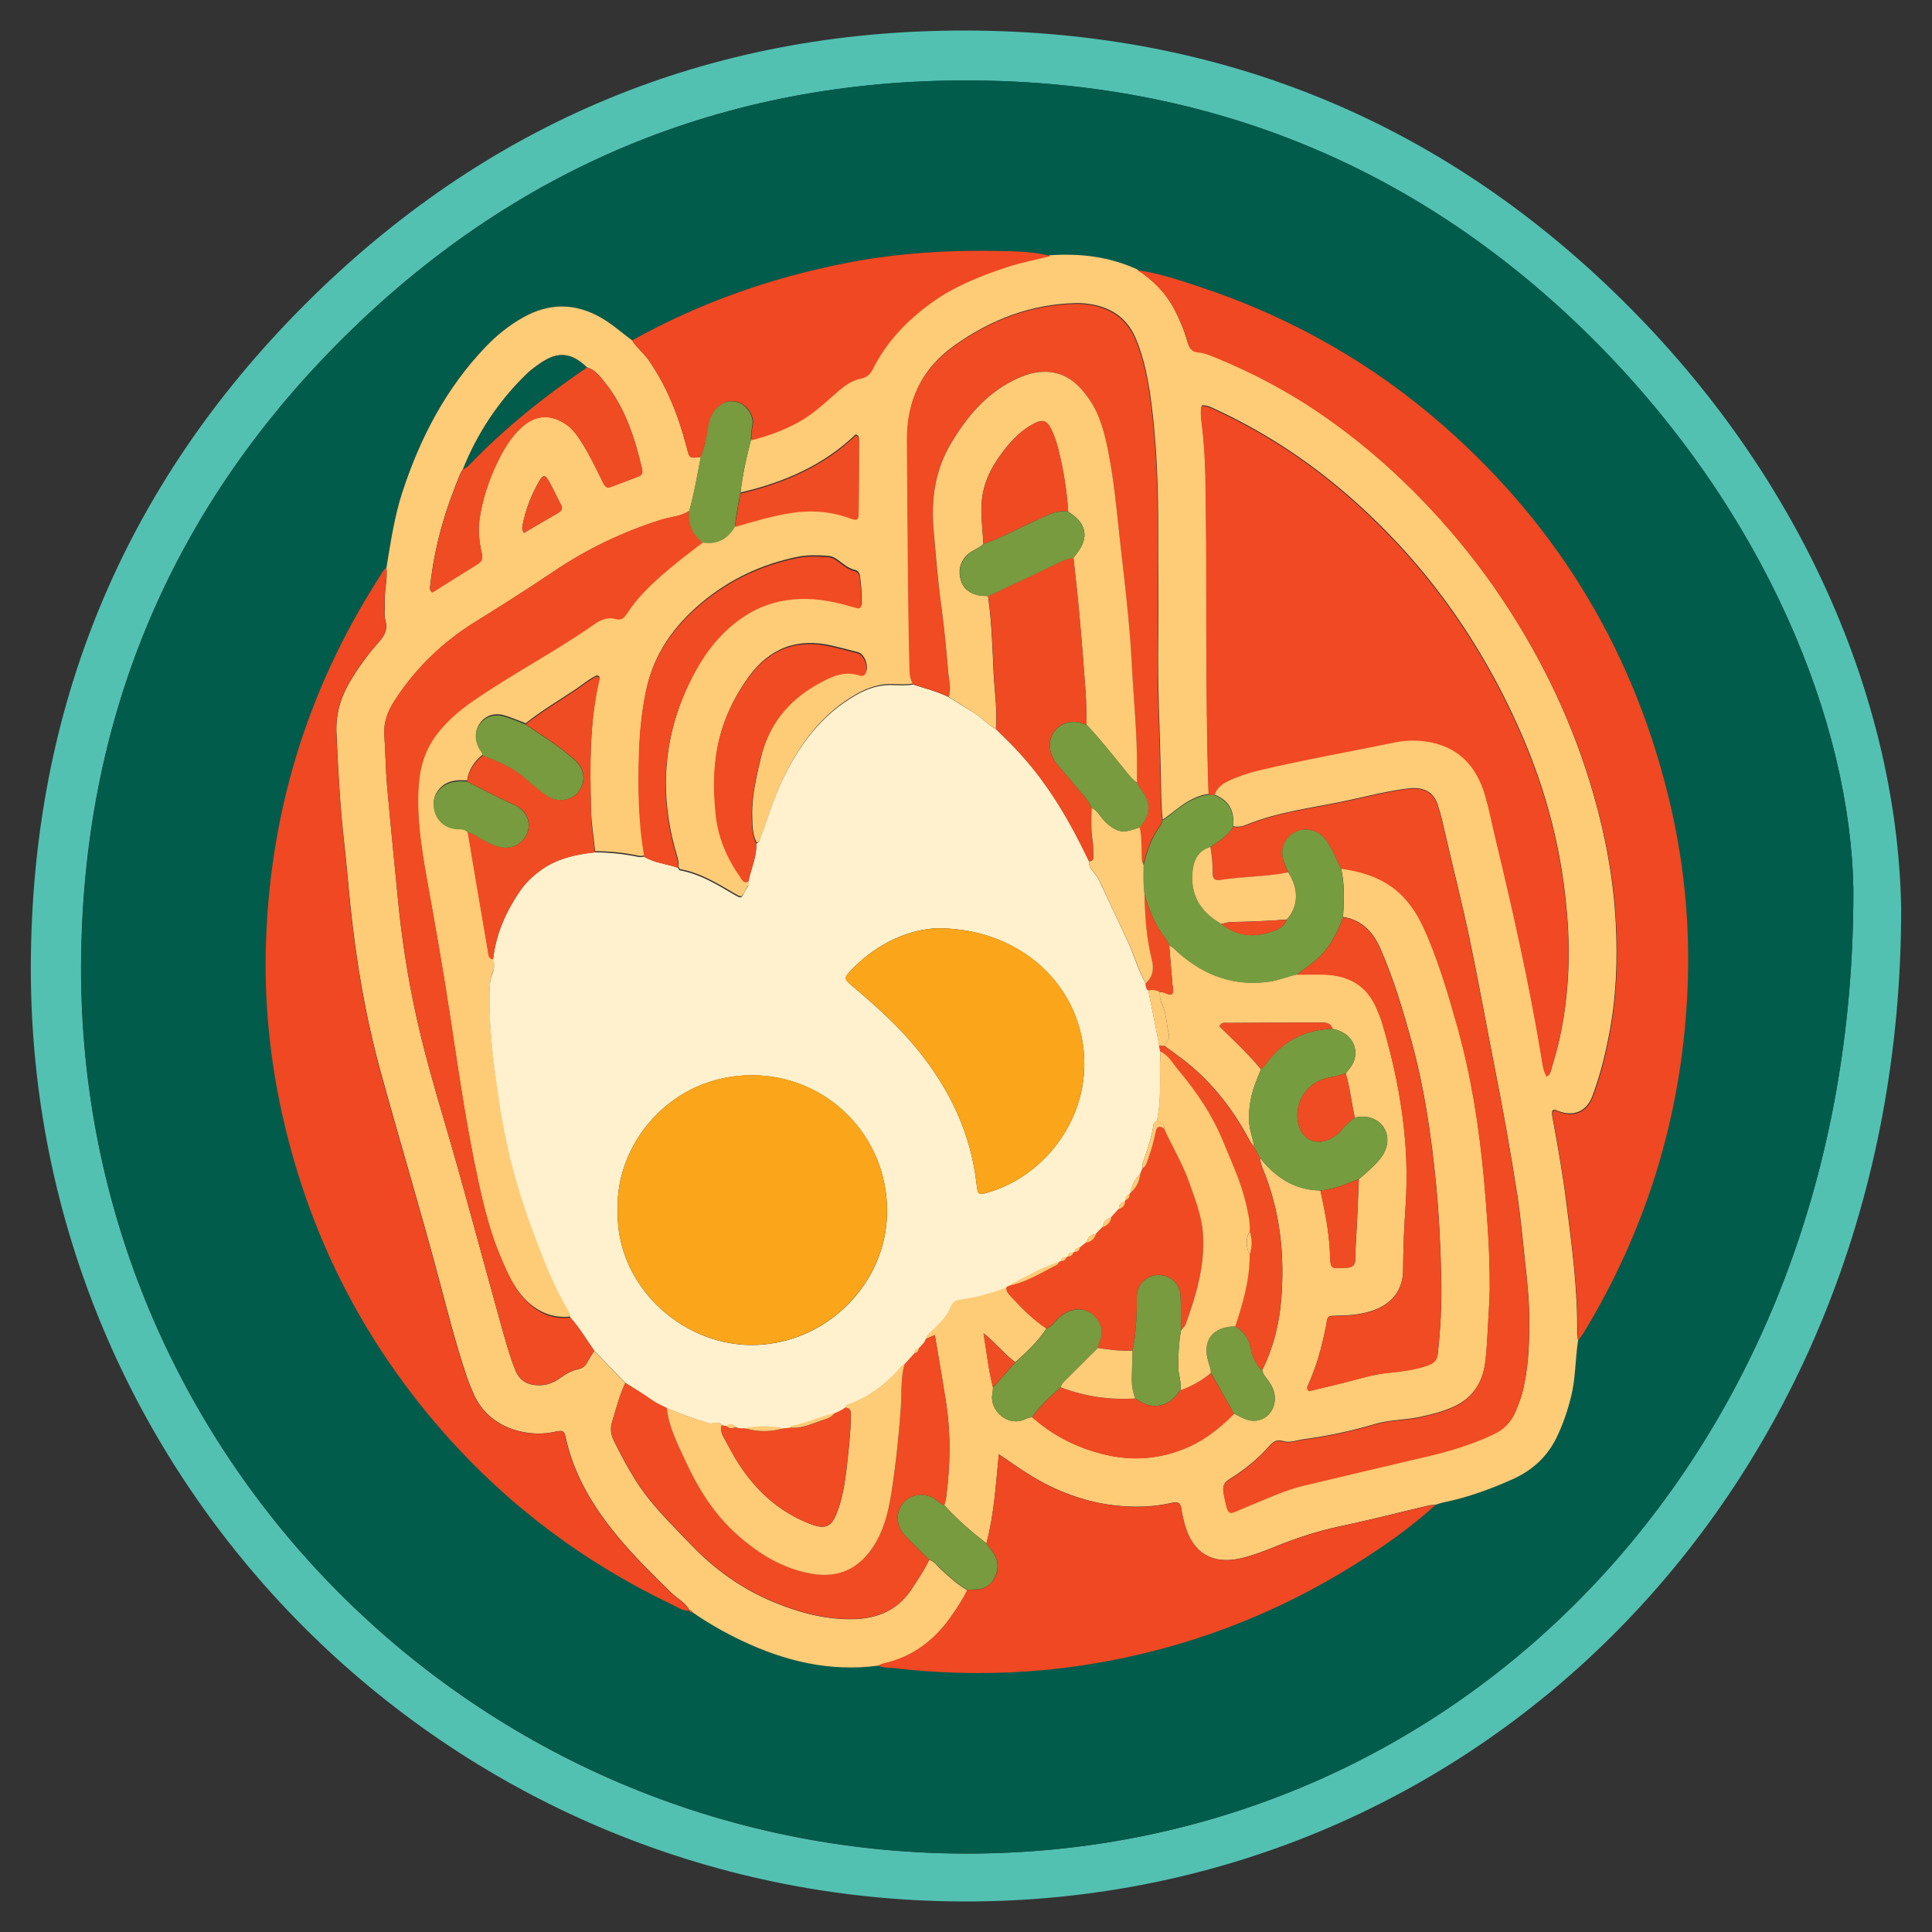<?xml version="1.0" encoding="UTF-8"?> <!-- Creator: CorelDRAW --> <svg xmlns="http://www.w3.org/2000/svg" xmlns:xlink="http://www.w3.org/1999/xlink" xmlns:xodm="http://www.corel.com/coreldraw/odm/2003" xml:space="preserve" width="510px" height="510px" style="shape-rendering:geometricPrecision; text-rendering:geometricPrecision; image-rendering:optimizeQuality; fill-rule:evenodd; clip-rule:evenodd" viewBox="0 0 510 510"><rect x="0" y="0" width="510" height="510" fill="#333333" stroke="none"/> <defs> <style type="text/css"> <![CDATA[ .fil1 {fill:#025C4C;fill-rule:nonzero} .fil0 {fill:#52C1B2;fill-rule:nonzero} .fil7 {fill:#759D3F;fill-rule:nonzero} .fil10 {fill:#779B3E;fill-rule:nonzero} .fil3 {fill:#EF4823;fill-rule:nonzero} .fil5 {fill:#F04923;fill-rule:nonzero} .fil8 {fill:#F04A23;fill-rule:nonzero} .fil6 {fill:#F04B23;fill-rule:nonzero} .fil9 {fill:#F04C23;fill-rule:nonzero} .fil11 {fill:#FAA51A;fill-rule:nonzero} .fil2 {fill:#FECB77;fill-rule:nonzero} .fil4 {fill:#FFF1CD;fill-rule:nonzero} ]]> </style> </defs> <g id="Слой_x0020_1">  <g id="_2961654841024"> <path class="fil0" d="M501.86 239.62c0.22,151.63 -110.59,262.76 -247.72,262.32 -136.34,-0.44 -246.34,-111.28 -246,-246.85 0.16,-67.97 24.31,-126.62 72.19,-174.56 47.94,-48.03 106.72,-72.62 174.72,-72.47 68.12,0.16 126.97,24.63 175.09,73.06 47.66,47.94 70.75,106.44 71.72,158.5zm-12.62 -4.9c-0.75,-43.63 -22.91,-99.28 -68.44,-144.85 -45.44,-45.47 -100.97,-68.43 -165.13,-68.62 -64.56,-0.19 -120.34,23.12 -165.94,68.81 -45.18,45.28 -68.03,100.59 -68.34,164.63 -0.62,129.4 104.31,234.53 233.75,234.62 129.78,0.07 234.53,-105.28 234.1,-254.59z"></path> <path class="fil1" d="M489.24 234.72c0.43,149.31 -104.29,254.66 -234.04,254.56 -129.43,-0.09 -234.37,-105.22 -233.75,-234.62 0.32,-64.04 23.13,-119.35 68.35,-164.63 45.59,-45.66 101.37,-69 165.94,-68.81 64.12,0.19 119.65,23.18 165.12,68.62 45.47,45.6 67.63,101.25 68.38,144.88zm-307.29 190.31c0.07,0.6 0.47,0.66 0.94,0.63 4.06,2.84 8.34,5.25 12.81,7.37 11.44,5.44 23.35,8.31 36.07,6.63 1.22,0.62 2.56,0.43 3.84,0.59 17.31,2.03 34.63,1.78 51.84,-0.97 25.44,-4.09 49.03,-13.03 70.82,-26.78 7.25,-4.56 14.25,-9.5 20.59,-15.28 0.78,-0.22 1.53,-0.5 2.31,-0.66 6.35,-1.31 12.38,-3.53 18.28,-6.19 5.07,-2.28 8.88,-5.78 11.35,-10.81 1.69,-3.47 2.9,-7.06 3.84,-10.78 1.25,-4.91 1.09,-10 1.88,-14.97 0.53,-0.72 1.12,-1.41 1.59,-2.19 16.5,-27.31 25.59,-56.93 27.22,-88.78 0.84,-16.81 -0.56,-33.5 -4.35,-49.91 -9.18,-39.78 -29.03,-73.28 -59.68,-100.28 -19.03,-16.75 -40.69,-29 -64.75,-36.97 -5.35,-1.78 -10.72,-3.53 -16.35,-4.37 -7.28,-3.34 -15,-4.25 -22.9,-3.72 -4.04,-1.06 -8.19,-1.19 -12.25,-1.31 -13.94,-0.38 -27.79,0.43 -41.54,3.12 -19.96,3.91 -38.9,10.53 -56.65,20.47 -2.85,-2.09 -5.44,-4.47 -8.57,-6.19 -6.78,-3.75 -13.46,-3.65 -20.15,0.07 -3.72,2.06 -7.03,4.71 -9.97,7.81 -10.47,10.94 -17.25,23.97 -21.94,38.22 -2.16,6.53 -3.12,13.31 -4.25,20.06 -0.78,0.56 -1.15,1.41 -1.62,2.16 -19.5,30.28 -29.5,63.47 -30.16,99.44 -0.28,15.68 1.53,31.18 5.25,46.46 7.34,30.19 21.28,56.94 41.81,80.26 16.97,19.28 37.13,34.31 60.28,45.34 1.41,0.69 2.75,1.72 4.47,1.53l-0.06 0z"></path> <path class="fil2" d="M416.58 353.81c-0.78,4.97 -0.63,10.07 -1.88,14.97 -0.93,3.72 -2.15,7.31 -3.84,10.78 -2.47,5 -6.31,8.5 -11.34,10.82 -5.88,2.65 -11.94,4.87 -18.28,6.18 -0.79,0.16 -1.57,0.44 -2.32,0.66 -0.59,0.06 -1.22,0.03 -1.78,0.19 -7.75,1.81 -15.44,3.81 -23.22,5.44 -6.03,1.28 -11.84,3.18 -17.53,5.5 -2.87,1.18 -5.81,2.28 -8.87,3 -7.32,1.68 -12.47,-1.22 -14.63,-8.44 -0.47,-1.53 -0.81,-3.13 -1.06,-4.72 -0.22,-1.47 -0.91,-1.84 -2.28,-1.53 -2.57,0.59 -5.16,0.94 -7.78,1.03 -10.6,0.34 -20.32,-2.56 -29.32,-7.97 -2.9,-1.75 -5.65,-3.75 -8.78,-5.84 -0.81,8.09 -1.25,15.94 -3.28,23.53 -3.97,-3.09 -7.75,-6.34 -11.12,-10.09 0.18,-0.79 0.43,-1.57 0.53,-2.35 1,-8.03 1.22,-16.06 0.03,-24.06 -0.91,-6.13 -2.03,-12.22 -3.06,-18.5 -0.97,0.44 -1.69,0.75 -2.41,1.06 0,-1.06 0.81,-1.59 1.44,-2.22 2,-2 4.15,-3.87 5.18,-6.62 0.47,-1.25 1.57,-1.59 2.66,-1.75 4.19,-0.56 8.19,-1.72 12.13,-3.22 -0.22,1 0.28,1.69 0.93,2.37 2.94,3.13 5.91,6.26 9.54,8.63 -2.25,3.44 -5.16,6.25 -8.25,8.91 -2.85,-2.1 -5.04,-4.97 -8.35,-7.63 0.85,5.31 1.35,9.85 2.5,14.31 -0.06,0.6 -0.06,1.22 -0.19,1.82 -0.75,4.34 4.22,8.78 8.75,6.5 0.54,-0.25 1.16,-0.35 1.72,-0.53 5.44,4.84 11.75,8.06 18.82,9.81 7.81,1.94 15.34,1.31 22.68,-2 4.6,-2.06 8.35,-5.22 11.88,-8.69 1.06,0.53 2.12,1.16 3.22,1.53 3.75,1.31 7.34,-1.28 7.5,-5.25 0.09,-1.93 -0.66,-3.5 -1.72,-4.97 -0.63,-0.87 -1.44,-1.65 -1.6,-2.81 2.91,-5.84 4.47,-12.09 5,-18.5 1,-11.97 -0.28,-23.65 -4.93,-34.84 -0.35,-0.85 -0.56,-1.72 -0.63,-2.63 4.1,5.13 9.13,8.47 15.94,8.56 1.19,5.63 2.34,11.26 2.53,17 0.09,3.63 0.22,3.69 3.88,3.41 0.18,-0.03 0.4,-0.03 0.59,-0.03 1.47,-0.03 2.19,-0.72 2.19,-2.25 0,-1.72 0.09,-3.41 0.19,-5.12 0.34,-5.32 0.53,-10.66 0.75,-16.01 0.68,-0.59 1.4,-1.12 2.06,-1.75 1.81,-1.71 3.78,-3.34 4.84,-5.71 1.35,-3.04 0.44,-6.32 -2.15,-7.97 -1.85,-1.19 -3.79,-1.19 -5.82,-0.82 -0.9,-3.87 -1.25,-7.84 -2.4,-11.65 0.5,-0.63 1.03,-1.25 1.47,-1.91 2.06,-3.06 1.09,-7.06 -2.16,-8.84 -0.88,-0.5 -1.84,-0.85 -2.84,-1 -0.54,-1.85 -2.07,-1.66 -3.44,-1.66 -8.13,0 -16.28,0.03 -24.41,0.09 -0.62,0 -1.44,-0.25 -1.93,0.91 3.68,3.63 7.59,7.22 10.93,11.31 -0.34,0.85 -0.65,1.66 -1,2.5 -1.56,3.75 -2.37,7.6 -2.09,11.69 0.15,2.22 1.06,4.25 1.31,6.44 -0.38,-0.6 -0.81,-1.16 -1.16,-1.75 -4.25,-8 -9.65,-15.1 -16.78,-20.78 -1.87,-1.5 -3.87,-2.88 -5.81,-4.32 0.47,-0.93 1.53,-1.72 1.22,-2.93 -0.66,-2.66 -0.6,-5.54 -1.81,-8.07 -0.5,-1.03 -0.6,-2.06 -0.57,-3.18 1.13,-0.13 2.04,0.93 3.19,0.59 0.63,-0.84 0.19,-1.75 0.13,-2.63 -0.28,-3.4 -0.57,-6.78 -0.85,-10.18 1,0.31 1.63,1.12 2.38,1.78 6.97,6.15 14.94,9.06 24.31,7.65 2.41,-0.37 4.63,-1.34 6.97,-1.84 2.41,0 4.84,-0.03 7.25,0 6.41,0.16 11.25,2.81 13.84,8.91 0.5,1.22 1.03,2.4 1.41,3.65 4.72,15.85 7.41,31.97 6.25,48.57 -0.41,5.62 -0.62,11.28 -0.66,16.93 -0.03,5.13 -2.84,8.75 -7.62,10.53 -2.97,1.1 -6.09,1.41 -9.22,1.47 -3.62,0.07 -2.94,-0.03 -3.56,3.07 -1.06,5.15 -2.41,10.18 -4.56,15 -0.25,0.53 -0.66,1.06 0.12,1.84 2.97,-0.72 6.09,-1.44 9.19,-2.22 4,-1 7.94,-2.28 12.09,-2.66 3.32,-0.31 6.6,-0.75 9.78,-1.81 1.5,-0.5 2.69,-1.19 2.91,-3.03 0.78,-6.62 1.06,-13.31 0.94,-19.91 -0.19,-8.34 -0.56,-16.68 -1.38,-25.03 -1.22,-12.56 -3.03,-25 -6.34,-37.18 -2.31,-8.47 -4.81,-16.88 -8.34,-24.94 -1.97,-4.47 -4.91,-7.56 -9.88,-8.38 0.34,-4.28 0.44,-8.59 -0.5,-12.84 6.78,0.91 12.91,3.12 17.47,8.59 2.5,2.97 4.16,6.44 5.62,9.97 3.13,7.56 5.41,15.41 7.63,23.25 3.69,13.25 5.78,26.75 7.03,40.44 0.34,3.72 0.6,7.44 0.88,11.16 0.43,5.93 0.65,11.87 0.62,17.81 -0.03,2.81 -0.28,5.62 -0.41,8.44 -0.15,3.31 -0.34,6.65 -0.68,9.93 -0.56,5.72 -3.1,10.16 -8.57,12.6 -2.78,1.25 -5.71,1.97 -8.65,2.62 -3.94,0.88 -8.06,0.72 -11.94,1.88 -6.19,1.84 -12.5,3.19 -18.87,4.03 -1.79,0.22 -3.6,1.06 -5.38,0.5 -1.66,-0.53 -2.63,0.09 -3.66,1.25 -3.03,3.41 -6.53,6.31 -10.43,8.69 -1.66,1 -2,2.03 -1.63,3.93 1.34,6.66 1.13,5.32 6.06,3.38 4.97,-1.97 9.78,-4.34 15,-5.59 11.07,-2.63 22.16,-5.28 33.22,-7.85 5.91,-1.37 11.66,-3.19 17.16,-5.81 2.72,-1.28 4.53,-3.31 5.66,-6.03 0.71,-1.78 1.43,-3.53 1.87,-5.41 1.34,-5.53 1.63,-11.15 1.69,-16.78 0.09,-5.75 -0.5,-11.47 -1.13,-17.18 -0.65,-6 -1.18,-12.04 -2.12,-18 -1.72,-11.04 -3.69,-22.07 -5.85,-33.01 -2.25,-11.37 -4.28,-22.75 -6.65,-34.09 -1.91,-9.06 -4.19,-18.06 -6.28,-27.09 -0.66,-2.85 -1.25,-5.72 -2.19,-8.5 -0.97,-2.85 -2.97,-4.19 -5.91,-4.28 -1.09,-0.04 -2.19,0.12 -3.31,0.28 -5.59,0.81 -11.03,2.28 -16.56,3.4 -8.19,1.63 -16.53,2.72 -24.35,5.85 -1.22,0.5 -2.5,0.87 -3.84,0.53 0.41,-4 -1.09,-6.88 -4.94,-8.34 0.66,-1.97 2.19,-3.1 3.97,-3.91 2.56,-1.19 5.25,-2.06 8,-2.72 11.78,-2.75 23.69,-4.88 35.53,-7.31 2.69,-0.56 5.41,-0.66 8.13,-0.31 8.65,1.15 13.65,6.4 15.93,14.5 1.1,3.87 1.88,7.84 2.82,11.75 4.5,18.71 8.72,37.5 11.87,56.5 0.31,1.9 0.41,3.93 1.5,5.78 1.16,-0.66 1.13,-1.78 1.41,-2.69 2.62,-8.12 3.84,-16.5 4.25,-24.97 0.34,-7.06 -0.1,-14.09 -0.94,-21.12 -1.66,-13.63 -5.22,-26.75 -10.5,-39.35 -11,-26.18 -27.09,-48.75 -48.94,-67.06 -9.97,-8.34 -20.81,-15.28 -32.59,-20.75 -1.16,-0.53 -2.31,-1.22 -3.75,-1.09 -0.47,1.65 -0.19,3.28 0.03,4.84 0.56,4.59 0.84,9.25 0.94,13.88 0.53,27.96 -0.1,55.93 0.84,83.87 -1.63,0.13 -3.09,0.72 -4.53,1.44 -2.81,1.37 -5,3.62 -7.63,5.31 -0.43,-3.72 -0.4,-7.47 -0.47,-11.19 -0.25,-12 -0.9,-24 -0.71,-36 0.15,-9.28 -0.04,-18.56 0,-27.87 0.03,-12 -0.32,-24 -1.94,-35.91 -0.75,-5.41 -1.78,-10.72 -3.88,-15.81 -2.18,-5.28 -6.06,-8.16 -11.5,-9.19 -1.37,-0.25 -2.81,-0.41 -4.22,-0.38 -12,0.22 -22.75,4.38 -32.34,11.25 -8.34,5.97 -12.44,14.13 -12.34,24.85 0.15,20.28 0.18,40.56 0.68,60.84 0.03,1.25 0.35,2.38 0.91,3.47 -1.81,0.34 -3.62,0.22 -5.44,0.16 -3.47,-0.13 -6.59,0.97 -9.5,2.59 -9.22,5.19 -15.19,13.34 -19.59,22.69 -2.22,4.72 -3.75,9.75 -5.56,14.65 -0.28,0.75 -0.41,1.6 -1.25,1.94 -1.13,-2.09 -1.13,-4.44 -1.19,-6.72 -0.19,-5.28 1.03,-10.37 2.22,-15.5 2.09,-9.03 7.31,-15.56 15.34,-20 3.41,-1.87 6.85,-3.56 10.91,-2.18 0.47,0.15 1,0.18 1.37,-0.32 1.1,-1.43 -0.06,-5.03 -1.81,-5.53 -2.34,-0.62 -4.69,-1.25 -7.03,-1.78 -9.16,-2.12 -16.47,0.69 -21.97,8.28 -2.62,3.63 -4.75,7.53 -6.28,11.69 -2.94,7.94 -3.16,16.25 -2.28,24.5 0.62,5.84 2.91,11.31 6.34,16.18 0.57,0.79 0.94,1.91 2.28,1.41 0.41,1.06 -0.5,1.66 -0.87,2.41 -1.03,2.12 -1,2.09 -3.09,0.84 -4.47,-2.62 -8.91,-5.34 -14.13,-6.28 -0.19,-0.03 -0.34,-0.44 -0.5,-0.69 0.22,-1.12 -0.16,-2.19 -0.47,-3.25 -4.78,-16.19 -3.53,-31.84 4.16,-46.9 2.78,-5.44 6.28,-10.32 11.06,-14.22 8.66,-7.04 18.41,-7.91 28.81,-5.19 1.16,0.31 2.35,0.62 3.5,0.97 0.94,0.28 1.32,-0.1 1.35,-1 0.03,-2.41 -0.13,-4.85 -0.5,-7.22 -0.13,-0.78 -0.5,-1.31 -1.28,-1.5 -1.75,-0.41 -3.03,-1.53 -4.41,-2.57 -0.81,-0.62 -1.72,-1.09 -2.75,-1.15 -2.72,-0.19 -5.41,-0.28 -8.13,0.28 -9.46,1.97 -17.87,5.91 -25.31,12.16 -7.34,6.18 -12.53,13.53 -14.53,23.06 -1.06,5.15 -1.62,10.34 -1.81,15.59 -0.31,9.38 -0.25,18.75 1.41,28.03 -0.5,0.03 -1.04,0.16 -1.5,0.07 -3.82,-0.82 -7.66,-1.22 -11.57,-1.22 -0.37,-3.6 -1,-7.19 -1.09,-10.78 -0.28,-11.69 -0.47,-23.38 2.25,-34.88 0.06,-0.31 -0.06,-0.56 -0.66,-0.78 -1.97,0.87 -3.72,2.37 -5.62,3.66 -4.44,2.97 -9.03,5.68 -13.22,9 -1.88,-0.69 -3.69,-1.5 -5.6,-2.07 -2.56,-0.78 -4.97,0 -6.4,1.97 -1.5,2.1 -1.44,4.28 -0.25,6.47 0.34,0.6 0.87,1.1 0.97,1.85 -2.25,1.78 -3.75,4 -4.19,6.87 -0.91,0 -1.81,-0.09 -2.69,0 -2.44,0.25 -4.34,1.28 -5.53,3.56 -1.5,2.88 -0.13,8.22 5.03,9 1.16,0.19 2.44,-0.22 3.38,0.88 1.78,10.53 3.56,21.03 5.34,31.53 0.16,0.81 0.09,1.91 1.38,2 0.53,1.31 0.34,2.56 -0.19,3.81 -0.69,1.72 -0.75,3.5 -0.78,5.34 -0.13,7.75 0.68,15.44 1.78,23.1 0.97,6.84 2.06,13.69 3.72,20.4 1.59,6.44 3.56,12.79 5.9,19.01 2.66,7.06 5.32,14.12 9.16,20.65 0.41,0.69 0.81,1.41 0.78,2.25 -4.28,0.47 -7.94,-0.9 -11.09,-3.72 -3.47,-3.12 -5.35,-7.28 -7.13,-11.47 -2.87,-6.59 -4.62,-13.53 -6.12,-20.53 -3.1,-14.28 -5.19,-28.72 -7.38,-43.15 -1.87,-12.44 -4.06,-24.85 -6.31,-37.22 -1.44,-8.07 -2.66,-16.13 -2.1,-24.35 0.35,-5.15 1.88,-9.84 5.16,-13.93 2.56,-3.19 5.59,-5.82 8.91,-8.13 10.5,-7.31 21.94,-13.22 32.44,-20.56 1.56,-1.1 3.49,-1.85 5.43,-1.28 1.72,0.5 2.35,-0.35 3.1,-1.53 2.43,-3.75 5.59,-6.85 8.9,-9.82 3.57,-3.15 7.32,-6 11.1,-8.87 3.81,0.62 6.59,-0.94 8.56,-4.13 4.44,-1.28 8.87,-2.62 13.44,-3.47 5.68,-1.06 11.22,-0.81 16.65,1.13 2.19,0.78 2.5,0.66 2.5,-1.66 0.07,-6.34 0.07,-12.72 0.1,-19.06 0,-0.41 -0.07,-0.81 -0.85,-1.13 -8.46,8.16 -18.96,12.69 -30.4,15.35 0.53,-4.75 1.56,-9.41 2.78,-14 4.53,-1.13 8.87,-2.72 12.9,-5.03 3.26,-1.88 6.04,-4.38 8.82,-6.85 2.12,-1.87 4.28,-3.84 7.12,-4.37 1.75,-0.34 2.57,-1.22 3.28,-2.66 3.57,-7.09 8.94,-12.65 15.29,-17.28 6,-4.37 12.87,-7.09 19.87,-9.43 3.84,-1.29 7.81,-1.97 11.69,-3 7.93,-0.54 15.62,0.37 22.9,3.71 4.13,2.69 7.5,6.07 9.82,10.47 1.47,2.79 2.65,5.66 3.5,8.66 0.4,1.47 0.97,2.47 2.78,2.63 1.47,0.09 2.94,0.72 4.31,1.28 9.75,3.94 19.03,8.84 27.72,14.78 10.34,7.06 19.78,15.25 28.41,24.34 7.5,7.94 14.31,16.41 20.31,25.53 10.41,15.75 18.41,32.66 23.62,50.82 3.22,11.18 5.32,22.56 5.91,34.18 0.5,9.78 0.13,19.57 -1.75,29.22 -1.06,5.57 -2.44,11.03 -4.41,16.31 -1.53,4.1 -4.96,5.54 -9.03,3.97 -0.43,-0.18 -0.87,-0.53 -1.5,-0.15 -0.28,0.68 -0.09,1.5 0.07,2.28 1.31,7.22 2.62,14.47 3.53,21.78 1.5,11.69 3.09,23.37 2.9,35.22 0.09,0.62 0.19,1.03 0.25,1.4z"></path> <path class="fil2" d="M231.8 439.69c-12.75,1.69 -24.66,-1.19 -36.07,-6.63 -4.46,-2.12 -8.75,-4.56 -12.81,-7.37 -0.25,-0.35 -0.5,-0.6 -0.94,-0.63 0,0 0.03,0.03 0.03,0.03 -1.03,-2.09 -3.15,-3.03 -4.71,-4.56 -4.91,-4.81 -9.82,-9.59 -14.19,-14.87 -6.5,-7.85 -11.72,-16.38 -13.85,-26.54 -0.25,-1.18 -0.78,-1.53 -1.84,-1.34 -0.59,0.09 -1.19,0.22 -1.78,0.34 -6.88,1.22 -16.72,-1.18 -20.63,-10.21 -0.62,-1.47 -1.28,-2.97 -1.78,-4.5 -2.78,-8.22 -4.93,-16.63 -7.15,-25 -4.91,-18.5 -10.47,-36.85 -15.53,-55.29 -4.13,-15 -6.69,-30.28 -8.22,-45.75 -0.47,-4.72 -0.85,-9.43 -1.38,-14.12 -1.16,-9.91 -1.69,-19.88 -2.12,-29.85 -0.22,-4.87 1.09,-9.31 3.59,-13.53 2.19,-3.65 4.66,-7.09 7.47,-10.25 1.59,-1.78 2.56,-3.37 1.84,-5.9 -0.43,-1.5 -0.06,-3.22 -0.15,-4.82 -0.16,-3.03 0.78,-6 0.43,-9.06 1.13,-6.75 2.1,-13.53 4.25,-20.06 4.69,-14.25 11.47,-27.28 21.94,-38.22 2.94,-3.09 6.25,-5.72 9.97,-7.81 6.69,-3.72 13.41,-3.82 20.16,-0.07 3.12,1.72 5.72,4.1 8.56,6.19 1.25,1.97 3.13,3.41 4.44,5.31 4.81,7 7.84,14.72 9.94,22.88 0.75,2.94 0.68,2.97 3.75,2.56 -0.91,4.75 -1.72,9.53 -3.03,14.22 -2.22,1.56 -4.97,1.6 -7.44,2.38 -10.19,3.19 -19.69,7.75 -28.53,13.75 -6.78,4.56 -13.69,8.94 -20.63,13.25 -8.59,5.34 -15.72,12.22 -21.25,20.78 -1.81,2.81 -2.91,5.72 -2.69,9.09 0.32,4.53 0.35,9.07 0.75,13.6 0.88,9.84 1.88,19.65 2.82,29.46 0.96,10.13 2.5,20.19 4.65,30.13 2.1,9.75 4.88,19.37 7.69,28.94 5.31,17.97 10.03,36.12 15.09,54.19 1.07,3.78 2.1,7.56 3.57,11.25 1.18,2.96 3.43,4.06 6.43,4.03 1.97,-0.03 3.75,-0.72 5.35,-1.88 1.5,-1.06 3.03,-2 4.87,-2.37 1.06,-0.22 1.78,-0.79 2.31,-1.75 0.57,-1.07 1.25,-2.07 1.88,-3.1 2.72,2.85 5.47,5.66 8.19,8.5 -1.53,3.32 -2.41,6.85 -3.5,10.31 -0.53,1.69 -0.28,3.38 0.53,5 1.75,3.54 3.59,7 5.69,10.35 4,6.4 9.4,11.53 14.56,16.94 6.28,6.59 13.5,11.75 21.94,15.25 6.87,2.84 13.93,4.71 21.43,4.47 6.32,-0.22 11.53,-2.6 15.07,-8.1 1.59,-2.47 3.25,-4.87 4.5,-7.53 1.37,0.34 2.09,1.53 3.03,2.41 2.22,2.03 4.4,4.12 7.06,5.59 -1.31,2.63 -2.91,5.06 -4.62,7.44 -4.35,6.03 -9.97,10.18 -17.29,11.9 -0.56,0.04 -1.09,0.35 -1.65,0.57zm-109.57 -315.88c-0.25,0.44 -0.56,0.84 -0.75,1.31 -3.93,9.35 -6.75,18.97 -7.87,29.07 -0.09,0.71 -0.41,1.59 0.5,2.18 3.94,-2.47 7.84,-4.97 11.78,-7.37 1.19,-0.72 1.62,-1.44 1.28,-2.94 -0.69,-3.03 -1.03,-6.09 -0.56,-9.28 0.78,-5.16 2.4,-10 4.62,-14.66 1.6,-3.34 3.5,-6.59 6.29,-9.18 3.78,-3.54 7.87,-3.75 12.06,-0.82 1.87,1.31 3.03,3.19 4.22,5.06 2.06,3.26 3.65,6.72 5.37,10.16 0.44,0.84 0.85,1.66 2.03,1.19 2.44,-0.94 4.91,-1.85 7.35,-2.78 0.87,-0.35 1.15,-0.97 0.94,-1.94 -1.91,-8.19 -4.44,-16.16 -9.82,-22.84 -1.28,-1.63 -2.59,-3.38 -4.78,-4.04 -4.03,-3.9 -7.62,-4.24 -12.19,-1.12 -1.31,0.91 -2.65,1.87 -3.81,3 -7.31,7.16 -12.84,15.5 -16.66,25zm16.1 16.85c3.09,-1.82 6.03,-3.54 8.97,-5.25 0.93,-0.54 1.34,-1.13 0.78,-2.19 -1.13,-2.13 -2.13,-4.35 -3.32,-6.44 -0.81,-1.44 -1.46,-1.41 -2.34,0.09 -2.12,3.69 -3.69,7.6 -4.47,11.79 -0.12,0.59 -0.22,1.21 0.38,2z"></path> <path class="fil3" d="M416.58 353.81c-0.03,-0.4 -0.13,-0.81 -0.13,-1.18 0.16,-11.85 -1.43,-23.5 -2.9,-35.22 -0.94,-7.32 -2.22,-14.53 -3.53,-21.78 -0.16,-0.79 -0.32,-1.57 -0.07,-2.29 0.63,-0.4 1.07,-0.03 1.5,0.16 4.03,1.56 7.5,0.13 9.03,-3.97 2,-5.28 3.35,-10.78 4.41,-16.31 1.88,-9.66 2.25,-19.44 1.75,-29.22 -0.56,-11.63 -2.69,-23 -5.91,-34.19 -5.22,-18.18 -13.21,-35.06 -23.62,-50.81 -6,-9.09 -12.81,-17.59 -20.31,-25.53 -8.63,-9.13 -18.07,-17.28 -28.41,-24.34 -8.69,-5.94 -17.97,-10.82 -27.72,-14.79 -1.41,-0.56 -2.84,-1.18 -4.31,-1.28 -1.82,-0.12 -2.38,-1.15 -2.78,-2.62 -0.85,-3 -2.04,-5.88 -3.5,-8.66 -2.32,-4.41 -5.69,-7.78 -9.82,-10.47 5.63,0.81 11,2.6 16.35,4.38 24.06,7.97 45.72,20.22 64.75,36.97 30.66,27 50.5,60.5 59.69,100.28 3.78,16.4 5.22,33.09 4.34,49.9 -1.63,31.85 -10.69,61.47 -27.22,88.79 -0.47,0.78 -1.06,1.46 -1.59,2.18z"></path> <path class="fil3" d="M101.95 149.87c0.35,3.04 -0.59,6.04 -0.43,9.07 0.06,1.62 -0.28,3.31 0.15,4.81 0.72,2.53 -0.25,4.13 -1.84,5.91 -2.85,3.15 -5.31,6.59 -7.47,10.25 -2.5,4.18 -3.81,8.62 -3.6,13.53 0.47,9.97 1.01,19.9 2.13,29.84 0.53,4.69 0.91,9.41 1.37,14.13 1.54,15.47 4.1,30.72 8.22,45.75 5.07,18.47 10.63,36.78 15.54,55.28 2.21,8.37 4.37,16.78 7.15,25 0.53,1.53 1.16,3 1.78,4.5 3.88,9.03 13.75,11.44 20.63,10.22 0.59,-0.1 1.19,-0.25 1.78,-0.35 1.06,-0.18 1.62,0.16 1.84,1.35 2.13,10.12 7.35,18.69 13.85,26.53 4.37,5.28 9.28,10.09 14.18,14.87 1.57,1.53 3.72,2.47 4.72,4.57 -1.72,0.18 -3.06,-0.85 -4.47,-1.53 -23.15,-11.04 -43.31,-26.1 -60.28,-45.35 -20.53,-23.31 -34.47,-50.06 -41.81,-80.25 -3.72,-15.28 -5.53,-30.78 -5.25,-46.47 0.69,-35.97 10.66,-69.15 30.16,-99.44 0.5,-0.84 0.9,-1.68 1.65,-2.22z"></path> <path class="fil3" d="M231.8 439.69c0.56,-0.22 1.12,-0.5 1.68,-0.66 7.35,-1.69 12.94,-5.87 17.29,-11.91 1.71,-2.37 3.31,-4.81 4.62,-7.43 0.6,-0.03 1.22,-0.07 1.81,-0.07 2.6,0.03 4.47,-1.18 5.54,-3.46 1.03,-2.25 0.81,-4.5 -0.72,-6.54 -0.54,-0.72 -1.07,-1.43 -1.63,-2.15 2.03,-7.6 2.47,-15.44 3.28,-23.53 3.16,2.09 5.91,4.09 8.78,5.84 9,5.41 18.75,8.28 29.32,7.97 2.62,-0.09 5.22,-0.47 7.78,-1.03 1.37,-0.32 2.06,0.03 2.28,1.53 0.22,1.59 0.59,3.15 1.06,4.72 2.19,7.18 7.34,10.09 14.63,8.43 3.06,-0.71 5.97,-1.81 8.87,-3 5.69,-2.31 11.5,-4.21 17.53,-5.5 7.78,-1.65 15.47,-3.62 23.22,-5.43 0.56,-0.13 1.19,-0.13 1.78,-0.19 -6.34,5.81 -13.37,10.72 -20.59,15.28 -21.78,13.75 -45.38,22.69 -70.81,26.78 -17.22,2.75 -34.53,3 -51.85,0.97 -1.31,-0.18 -2.65,0 -3.87,-0.62z"></path> <path class="fil3" d="M184.99 120.62c-3.04,0.41 -2.97,0.41 -3.75,-2.56 -2.1,-8.16 -5.13,-15.87 -9.94,-22.87 -1.31,-1.91 -3.19,-3.35 -4.44,-5.32 17.75,-9.93 36.69,-16.56 56.66,-20.47 13.75,-2.68 27.59,-3.46 41.53,-3.12 4.09,0.09 8.25,0.22 12.28,1.31 -3.88,1.03 -7.88,1.72 -11.69,3 -7,2.34 -13.87,5.06 -19.87,9.44 -6.35,4.62 -11.72,10.19 -15.29,17.28 -0.71,1.44 -1.53,2.31 -3.28,2.66 -2.84,0.56 -5,2.5 -7.12,4.37 -2.81,2.47 -5.56,4.97 -8.81,6.84 -4.07,2.32 -8.41,3.91 -12.91,5.04 -0.06,-1.41 0.13,-2.79 0.38,-4.19 0.34,-2.06 -1.1,-4.47 -3,-5.5 -2.04,-1.1 -4.32,-0.75 -6.13,0.87 -1.78,1.6 -2.34,3.69 -2.66,5.91 -0.43,2.56 -1.03,4.97 -1.96,7.31z"></path> <path class="fil3" d="M181.95 425.03c0.44,0.03 0.72,0.31 0.94,0.63 -0.47,0.03 -0.87,-0.03 -0.94,-0.63z"></path> <path class="fil4" d="M165.05 365.03c-2.72,-2.84 -5.47,-5.66 -8.19,-8.5 -2.09,-2.91 -3.88,-6.06 -6.31,-8.72 0.03,-0.84 -0.38,-1.56 -0.78,-2.25 -3.88,-6.53 -6.5,-13.59 -9.16,-20.65 -2.34,-6.22 -4.31,-12.57 -5.91,-19.01 -1.65,-6.71 -2.78,-13.53 -3.72,-20.4 -1.09,-7.69 -1.9,-15.35 -1.78,-23.1 0.03,-1.81 0.07,-3.62 0.78,-5.34 0.5,-1.25 0.69,-2.53 0.19,-3.81 0.69,-6.6 3.31,-12.41 6.94,-17.85 1.47,-2.18 3.37,-4 5.47,-5.56 4.28,-3.19 9.28,-4.28 14.44,-4.84 3.9,0.03 7.75,0.43 11.56,1.22 0.47,0.09 1,-0.03 1.5,-0.07 2.75,1.66 5.94,1.88 8.87,2.91 0.16,0.22 0.28,0.66 0.5,0.69 5.22,0.94 9.66,3.65 14.13,6.28 2.09,1.22 2.09,1.28 3.09,-0.84 0.38,-0.78 1.28,-1.38 0.88,-2.41 0.62,-3.38 2.25,-6.53 2.09,-10.06 0.84,-0.38 0.97,-1.19 1.25,-1.94 1.81,-4.91 3.34,-9.94 5.56,-14.66 4.41,-9.34 10.38,-17.47 19.6,-22.68 2.9,-1.66 6.03,-2.72 9.5,-2.6 1.81,0.06 3.62,0.19 5.43,-0.15 3.19,1.03 6.44,1.84 9.47,3.34 2.28,1.41 4.57,2.81 6.82,4.22 1.99,1.28 3.56,3.12 5.68,4.25 2.13,2.15 4.35,4.22 6.38,6.47 7.69,8.43 13.31,18.22 18.19,28.43 -0.25,2.1 1.71,3.07 2.46,4.66 2.6,5.53 5.19,11.06 7.79,16.59 1.68,3.63 2.65,7.53 4.68,11 0,0.69 0.1,1.35 0.69,1.82 0.97,4.84 1.94,9.65 2.88,14.5 0.12,0.56 0.21,1.09 0.34,1.65 -0.06,1.1 -0.13,2.19 -0.13,3.32 0,5 0.25,10 -0.84,14.97 -0.62,0.25 -0.87,0.71 -0.97,1.37 -0.4,2.84 -1.37,5.56 -2.25,8.28 -0.31,0.91 -0.9,1.81 -0.53,2.84 -0.19,0.47 -0.41,0.97 -0.59,1.44 -1.53,1.35 -2.28,3.1 -2.63,5.06 -0.03,0.16 -0.12,0.32 -0.25,0.44 -0.78,0.16 -1.09,0.63 -0.94,1.44 -0.03,0.15 -0.12,0.28 -0.22,0.41 -1.09,0.21 -1.71,0.81 -1.59,1.99 -0.69,0.75 -1.34,1.5 -2.03,2.22 -1.34,0.35 -2.19,1.1 -2.25,2.57 -0.59,0.59 -1.19,1.22 -1.78,1.81 -1.5,0.03 -2.22,0.94 -2.56,2.25 -0.57,0.47 -1.13,0.91 -1.69,1.38 -0.78,-0.07 -1.25,0.25 -1.35,1.06 -0.09,0.12 -0.21,0.22 -0.37,0.25 -0.81,-0.16 -1.31,0.15 -1.41,1 -0.09,0.12 -0.22,0.19 -0.37,0.25 -0.82,-0.19 -1.32,0.12 -1.44,0.94 -0.13,0.12 -0.25,0.18 -0.41,0.22 -4.56,1.43 -8.65,3.84 -12.84,6 -0.06,0.03 -0.06,0.18 -0.13,0.28 -0.31,0.12 -0.62,0.25 -0.97,0.4 -3.93,1.5 -7.93,2.66 -12.12,3.22 -1.06,0.13 -2.19,0.5 -2.66,1.75 -1.03,2.75 -3.18,4.63 -5.18,6.63 -0.63,0.62 -1.44,1.15 -1.44,2.22 -0.35,1.03 -1.19,1.65 -1.85,2.43 -0.78,0.07 -1.15,0.5 -1.12,1.29 -0.88,0.96 -1.75,1.93 -2.63,2.9 -0.18,0.06 -0.43,0.1 -0.56,0.22 -4.03,4.72 -8.75,8.41 -14.66,10.47 -0.21,0.06 -0.31,0.5 -0.43,0.75 -0.88,0.62 -1.82,1.13 -2.85,1.47 -3.87,0.91 -7.43,2.72 -11.37,3.34 -0.13,0.03 -0.25,0.32 -0.35,0.47 -0.56,0.06 -1.15,0.13 -1.71,0.19 -3.41,-0.66 -6.85,-0.66 -10.25,-0.03 -0.78,0.09 -1.57,0 -2.32,-0.28 -0.72,-0.94 -1.56,-1.03 -2.53,-0.35 -0.4,-0.06 -0.81,-0.12 -1.22,-0.18 -0.9,-1.44 -2.31,-0.25 -3.5,-0.6 -3.75,-1.09 -7.37,-2.47 -11,-3.97 -1.34,-0.65 -2.68,-1.22 -3.9,-2.09 -2.37,-1.72 -4.78,-3.13 -7.12,-4.63zm-2 -45.65c-0.6,19.68 16.56,35.53 35.15,35.68 19.57,0.13 36.1,-16.12 35.97,-35.59 -0.09,-19.75 -15.87,-35.56 -35.59,-35.63 -21.41,-0.09 -36.16,18.03 -35.53,35.54zm84.5 -74.35c-7.03,0.19 -15.69,3.63 -22.72,10.91 -2.13,2.22 -2.1,2.43 0.28,4.47 0.06,0.06 0.16,0.12 0.25,0.18 5.94,5.04 11.72,10.22 16.66,16.25 8.62,10.53 14.34,22.38 15.81,36.07 0.25,2.4 0.53,2.59 2.81,1.93 14.16,-4.09 24.69,-17.28 25.53,-32.03 1.16,-20.44 -15.15,-37.75 -38.62,-37.78z"></path> <path class="fil5" d="M319.02 209.81c-0.97,-27.94 -0.32,-55.9 -0.85,-83.87 -0.09,-4.63 -0.37,-9.25 -0.94,-13.88 -0.18,-1.56 -0.46,-3.19 -0.03,-4.84 1.44,-0.13 2.6,0.56 3.75,1.09 11.79,5.47 22.63,12.38 32.6,20.75 21.84,18.34 37.94,40.88 48.94,67.06 5.28,12.6 8.87,25.72 10.5,39.35 0.84,7.03 1.31,14.06 0.93,21.12 -0.4,8.47 -1.62,16.85 -4.25,24.97 -0.28,0.91 -0.25,2.03 -1.4,2.69 -1.07,-1.84 -1.16,-3.88 -1.5,-5.78 -3.16,-19 -7.38,-37.78 -11.88,-56.5 -0.94,-3.91 -1.72,-7.88 -2.81,-11.75 -2.28,-8.1 -7.28,-13.38 -15.94,-14.5 -2.72,-0.38 -5.4,-0.25 -8.12,0.31 -11.85,2.44 -23.75,4.53 -35.53,7.31 -2.75,0.66 -5.44,1.53 -8,2.72 -1.78,0.81 -3.32,1.94 -3.97,3.91 -0.5,-0.1 -1,-0.13 -1.5,-0.16z"></path> <path class="fil6" d="M325.48 218.25c1.35,0.31 2.63,-0.06 3.85,-0.53 7.84,-3.16 16.15,-4.22 24.34,-5.85 5.53,-1.09 11,-2.59 16.56,-3.4 1.1,-0.16 2.19,-0.32 3.32,-0.28 2.94,0.09 4.93,1.43 5.9,4.28 0.94,2.78 1.54,5.62 2.19,8.5 2.1,9.03 4.38,18 6.28,27.09 2.38,11.35 4.41,22.75 6.66,34.1 2.19,10.96 4.13,21.96 5.84,33 0.94,5.97 1.44,12 2.13,18 0.62,5.72 1.22,11.4 1.12,17.18 -0.09,5.66 -0.37,11.28 -1.68,16.78 -0.47,1.88 -1.16,3.66 -1.88,5.41 -1.12,2.72 -2.94,4.72 -5.66,6.03 -5.5,2.63 -11.25,4.41 -17.15,5.81 -11.1,2.6 -22.16,5.22 -33.22,7.85 -5.22,1.25 -10.03,3.62 -15,5.59 -4.94,1.94 -4.72,3.28 -6.06,-3.37 -0.38,-1.91 -0.03,-2.94 1.62,-3.94 3.91,-2.35 7.38,-5.28 10.44,-8.69 1.03,-1.16 2,-1.78 3.66,-1.25 1.78,0.56 3.59,-0.28 5.37,-0.5 6.41,-0.84 12.69,-2.19 18.88,-4.03 3.87,-1.16 8,-1 11.93,-1.88 2.94,-0.65 5.88,-1.37 8.66,-2.62 5.44,-2.44 7.97,-6.88 8.56,-12.59 0.35,-3.32 0.53,-6.63 0.69,-9.94 0.13,-2.81 0.38,-5.66 0.41,-8.44 0.03,-5.94 -0.19,-11.91 -0.63,-17.81 -0.28,-3.72 -0.53,-7.44 -0.87,-11.16 -1.25,-13.69 -3.32,-27.19 -7.03,-40.44 -2.19,-7.87 -4.5,-15.68 -7.63,-23.25 -1.47,-3.56 -3.12,-7 -5.63,-9.97 -4.56,-5.46 -10.68,-7.68 -17.46,-8.59 -1.41,-2.63 -2.35,-5.53 -4.25,-7.91 -1.97,-2.43 -5.57,-3.15 -8.1,-1.62 -2.87,1.72 -3.9,4.94 -2.59,8.03 0.34,0.81 0.69,1.66 1.03,2.47 -5.94,1.19 -12,1.06 -17.94,2 -1.47,0.22 -2.03,-0.41 -2,-1.81 0.07,-2.32 -0.22,-4.63 -0.59,-6.91 2.18,-1.53 4.53,-2.9 5.93,-5.34z"></path> <path class="fil6" d="M150.55 347.81c2.43,2.66 4.18,5.81 6.31,8.72 -0.63,1.03 -1.31,2.03 -1.88,3.09 -0.5,0.97 -1.25,1.54 -2.31,1.76 -1.81,0.37 -3.37,1.31 -4.87,2.37 -1.6,1.16 -3.38,1.84 -5.35,1.88 -3,0.03 -5.25,-1.04 -6.43,-4.04 -1.47,-3.65 -2.51,-7.43 -3.57,-11.25 -5.06,-18.06 -9.78,-36.18 -15.09,-54.18 -2.81,-9.57 -5.59,-19.16 -7.69,-28.94 -2.15,-9.97 -3.65,-20 -4.65,-30.13 -0.94,-9.81 -1.97,-19.65 -2.82,-29.46 -0.4,-4.5 -0.43,-9.07 -0.75,-13.6 -0.21,-3.4 0.88,-6.31 2.69,-9.09 5.5,-8.53 12.66,-15.44 21.25,-20.78 6.94,-4.31 13.84,-8.66 20.63,-13.25 8.84,-5.97 18.34,-10.53 28.53,-13.75 2.47,-0.78 5.19,-0.82 7.44,-2.38 -0.41,3.5 0.81,6.25 3.59,8.41 -3.78,2.87 -7.56,5.72 -11.09,8.87 -3.35,2.97 -6.47,6.07 -8.91,9.82 -0.78,1.15 -1.41,2.03 -3.09,1.53 -1.94,-0.57 -3.88,0.18 -5.44,1.28 -10.5,7.37 -21.91,13.25 -32.44,20.56 -3.31,2.31 -6.38,4.94 -8.91,8.13 -3.28,4.09 -4.81,8.78 -5.15,13.93 -0.57,8.22 0.65,16.28 2.09,24.35 2.22,12.37 4.44,24.78 6.31,37.22 2.19,14.43 4.25,28.9 7.38,43.15 1.53,7 3.28,13.94 6.12,20.53 1.82,4.16 3.66,8.35 7.13,11.47 3.03,2.91 6.72,4.28 10.97,3.78z"></path> <path class="fil6" d="M250.45 183.97c-3.03,-1.47 -6.28,-2.28 -9.47,-3.35 -0.56,-1.09 -0.87,-2.18 -0.9,-3.46 -0.5,-20.29 -0.5,-40.57 -0.69,-60.85 -0.09,-10.75 4.03,-18.87 12.35,-24.84 9.59,-6.88 20.34,-11.03 32.34,-11.25 1.41,-0.03 2.84,0.12 4.22,0.37 5.44,1.04 9.31,3.91 11.5,9.19 2.09,5.1 3.15,10.41 3.87,15.81 1.63,11.91 1.97,23.91 1.94,35.91 -0.03,9.28 0.16,18.56 0,27.88 -0.19,12 0.47,24 0.72,36 0.06,3.72 0.03,7.47 0.47,11.15 -0.16,0.47 -0.25,1 -0.53,1.38 -2.38,3.09 -3.6,6.72 -4.47,10.44 -0.72,-1.19 -0.47,-2.5 -0.53,-3.75 -0.13,-2.07 0,-4.16 -0.54,-6.19 3.19,-3.5 3.04,-6.72 0.29,-10.25 -0.38,-0.47 -0.6,-1.03 -0.91,-1.56 0,-1 0,-2.04 0,-3.03 0.13,-9.69 -0.94,-19.32 -1.41,-28.97 -0.25,-5.22 -0.75,-10.44 -1.28,-15.66 -0.65,-6.5 -1.47,-13 -2.15,-19.5 -0.69,-6.5 -1.35,-13.03 -2.6,-19.47 -1.03,-5.25 -2.25,-10.5 -5.4,-14.94 -2.44,-3.43 -5.41,-6.22 -9.91,-6.81 -3.56,-0.44 -6.75,0.59 -9.84,2.16 -7.32,3.65 -12.28,9.62 -16.41,16.47 -4.25,7.06 -5.38,14.71 -4.72,22.68 0.56,6.91 1.16,13.85 2.1,20.72 0.75,5.6 1.31,11.19 1.75,16.82 0.21,2.3 0.96,4.62 0.21,6.9z"></path> <path class="fil6" d="M238.77 360.12c0.87,-0.96 1.75,-1.93 2.62,-2.9 0.72,-0.13 1.09,-0.53 1.13,-1.28 0.65,-0.78 1.5,-1.41 1.84,-2.44 0.72,-0.31 1.41,-0.63 2.41,-1.06 1.06,6.28 2.15,12.37 3.06,18.5 1.19,8.03 0.97,16.06 -0.03,24.06 -0.09,0.78 -0.35,1.56 -0.53,2.34 -1.03,-0.25 -1.66,-1.09 -2.5,-1.62 -2.88,-1.91 -6.63,-1.29 -8.6,1.37 -1.81,2.41 -1.53,5.84 0.75,8.25 2.06,2.19 4.25,4.25 6.38,6.38 -1.25,2.65 -2.94,5.06 -4.5,7.53 -3.53,5.5 -8.75,7.9 -15.06,8.09 -7.5,0.25 -14.57,-1.62 -21.44,-4.47 -8.44,-3.5 -15.66,-8.65 -21.94,-15.25 -5.16,-5.4 -10.56,-10.56 -14.56,-16.94 -2.1,-3.34 -3.94,-6.81 -5.69,-10.34 -0.81,-1.62 -1.06,-3.31 -0.53,-5 1.06,-3.47 1.94,-7 3.5,-10.31 2.34,1.5 4.75,2.91 7.03,4.53 1.25,0.87 2.56,1.47 3.91,2.09 0.56,5.13 2.9,9.6 5,14.16 3.31,7.19 7.5,13.84 13.43,19.16 5.78,5.18 12.28,9.15 20.1,10.47 6.62,1.09 11.84,-1.25 15.65,-6.72 3,-4.35 4.25,-9.35 5.07,-14.44 1.21,-7.56 2,-15.16 2.53,-22.78 0.25,-3.78 -0.07,-7.66 0.97,-11.38z"></path> <path class="fil6" d="M354.49 242.12c4.96,0.82 7.93,3.91 9.87,8.38 3.53,8.06 6.03,16.47 8.34,24.94 3.32,12.19 5.13,24.62 6.35,37.19 0.81,8.34 1.19,16.68 1.37,25.03 0.13,6.62 -0.15,13.31 -0.93,19.9 -0.22,1.88 -1.41,2.53 -2.91,3.03 -3.19,1.07 -6.47,1.5 -9.78,1.82 -4.16,0.37 -8.1,1.65 -12.1,2.65 -3.09,0.78 -6.21,1.5 -9.18,2.22 -0.78,-0.78 -0.35,-1.31 -0.13,-1.84 2.19,-4.81 3.5,-9.85 4.56,-15 0.63,-3.1 -0.06,-3 3.57,-3.06 3.12,-0.07 6.21,-0.38 9.21,-1.47 4.79,-1.78 7.6,-5.41 7.63,-10.53 0.06,-5.66 0.28,-11.29 0.66,-16.94 1.15,-16.63 -1.53,-32.72 -6.25,-48.56 -0.38,-1.25 -0.88,-2.47 -1.41,-3.66 -2.59,-6.09 -7.44,-8.75 -13.84,-8.91 -2.41,-0.06 -4.85,0 -7.25,0 1.53,-1.15 3.09,-2.25 4.56,-3.43 3.81,-3.1 6.09,-7.19 7.66,-11.76z"></path> <path class="fil7" d="M354.49 242.12c-1.57,4.54 -3.85,8.63 -7.63,11.72 -1.47,1.19 -3.03,2.28 -4.56,3.44 -2.35,0.5 -4.56,1.47 -6.97,1.84 -9.38,1.41 -17.34,-1.46 -24.31,-7.65 -0.75,-0.66 -1.38,-1.5 -2.38,-1.78 -0.31,-0.63 -0.5,-1.31 -0.9,-1.85 -2.75,-3.5 -4.38,-7.5 -5.63,-11.72 -0.34,-2.56 -0.25,-5.15 -0.22,-7.71 0.88,-3.75 2.1,-7.35 4.47,-10.47 0.28,-0.38 0.34,-0.91 0.53,-1.38 2.6,-1.69 4.78,-3.9 7.63,-5.31 1.47,-0.72 2.9,-1.31 4.53,-1.44 0.5,0.03 1,0.06 1.5,0.1 3.84,1.5 5.34,4.34 4.93,8.34 -1.4,2.44 -3.75,3.81 -5.96,5.31 -3.57,1.09 -4.6,4.13 -4.79,7.22 -0.34,5.94 2.6,10.25 7.72,13.13 4,3.21 8.47,3.65 13.19,2.06 1.66,-0.56 3.41,-1.28 4.03,-3.25 3.13,-3.32 3.28,-8.13 0.41,-12.44 -0.35,-0.84 -0.66,-1.66 -1.03,-2.47 -1.32,-3.09 -0.32,-6.31 2.59,-8.03 2.53,-1.53 6.13,-0.81 8.09,1.63 1.91,2.37 2.85,5.25 4.25,7.9 0.94,4.25 0.85,8.53 0.51,12.81z"></path> <path class="fil8" d="M298.14 315.28c0.13,-0.12 0.19,-0.25 0.25,-0.44 1.66,-1.28 2.41,-3.03 2.63,-5.06 0.18,-0.47 0.4,-0.97 0.59,-1.44 0.94,-0.56 1.09,-1.59 1.44,-2.5 0.87,-2.31 1.5,-4.71 2,-7.12 0.34,-1.66 1.19,-1.53 2.28,-0.78 2.12,4.75 4.87,9.22 6.59,14.15 1.57,4.44 3.32,8.85 3.63,13.63 0.56,8.34 -1.82,16.09 -4.56,23.78 -0.22,0.63 -0.82,1.13 -1.25,1.69 -0.04,-3.13 0.03,-6.25 -0.13,-9.34 -0.16,-2.97 -2.63,-5.19 -5.59,-5.29 -3.03,-0.09 -5.66,2.19 -5.91,5.29 -0.09,1.18 0.03,2.4 -0.03,3.62 -0.16,3.69 -0.28,7.41 -1.16,11.03 -3.09,0.19 -6.12,-0.25 -9.15,-0.69 0.31,-1.71 1.47,-3.28 0.93,-5.21 -1.4,-5.07 -6.75,-6.57 -10.9,-3.04 -1.22,1.04 -2.03,2.47 -3.6,3.13 -3.62,-2.38 -6.59,-5.5 -9.53,-8.63 -0.65,-0.68 -1.15,-1.37 -0.93,-2.37 0.31,-0.13 0.62,-0.25 0.96,-0.41 4.44,-0.97 8.22,-3.43 12.22,-5.37 0.32,-0.16 0.5,-0.6 0.75,-0.88 0.16,-0.03 0.32,-0.09 0.41,-0.22 0.75,0.1 1.22,-0.28 1.44,-0.93 0.15,-0.03 0.28,-0.13 0.37,-0.25 0.75,0.06 1.19,-0.32 1.41,-1 0.15,-0.04 0.28,-0.13 0.37,-0.26 0.75,0.07 1.19,-0.31 1.35,-1.06 0.56,-0.47 1.12,-0.9 1.69,-1.37 1.34,-0.19 2.12,-1.03 2.56,-2.25 0.59,-0.6 1.19,-1.22 1.78,-1.82 1.19,-0.46 2.09,-1.18 2.25,-2.56 0.69,-0.75 1.34,-1.5 2.03,-2.22 0.97,-0.31 1.59,-0.9 1.59,-2 0.13,-0.12 0.19,-0.25 0.22,-0.4 0.78,-0.19 1.13,-0.63 1,-1.41z"></path> <path class="fil6" d="M178.95 229.09c-2.93,-1.03 -6.15,-1.25 -8.87,-2.9 -1.66,-9.28 -1.72,-18.66 -1.41,-28.03 0.19,-5.25 0.75,-10.44 1.81,-15.6 1.97,-9.53 7.19,-16.87 14.54,-23.06 7.43,-6.25 15.87,-10.22 25.31,-12.16 2.72,-0.56 5.4,-0.47 8.12,-0.28 1.03,0.06 1.94,0.53 2.75,1.16 1.38,1.03 2.66,2.16 4.41,2.56 0.75,0.19 1.16,0.72 1.28,1.5 0.38,2.41 0.53,4.81 0.5,7.22 0,0.91 -0.41,1.28 -1.34,1 -1.16,-0.34 -2.32,-0.66 -3.5,-0.97 -10.41,-2.72 -20.16,-1.84 -28.82,5.19 -4.78,3.87 -8.31,8.78 -11.06,14.22 -7.69,15.06 -8.94,30.72 -4.15,46.91 0.31,1.06 0.65,2.09 0.43,3.24z"></path> <path class="fil9" d="M157.02 225c-5.16,0.59 -10.13,1.66 -14.44,4.84 -2.13,1.6 -4,3.38 -5.47,5.57 -3.63,5.43 -6.25,11.25 -6.94,17.84 -1.28,-0.09 -1.25,-1.19 -1.37,-2 -1.82,-10.5 -3.57,-21.03 -5.35,-31.53 1.07,0.06 1.85,0.72 2.72,1.22 1.85,1.06 3.66,2.12 5.75,2.62 3.28,0.79 6.44,-0.96 7.41,-4.06 0.9,-2.81 -0.53,-5.78 -3.6,-7.09 -4.25,-1.85 -8.31,-4.06 -12.43,-6.13 0.47,-2.87 1.93,-5.09 4.18,-6.87 4.04,1.53 8,3.15 11.32,6.09 1.78,1.59 3.68,3.13 5.62,4.53 2.57,1.88 6.28,1.38 8.22,-0.94 2,-2.4 1.91,-5.56 -0.31,-7.97 -0.75,-0.81 -1.66,-1.46 -2.5,-2.15 -3.47,-2.91 -7.38,-5.22 -11.06,-7.78 4.21,-3.32 8.81,-6.03 13.21,-9 1.91,-1.28 3.66,-2.78 5.63,-3.66 0.56,0.22 0.72,0.47 0.66,0.78 -2.72,11.5 -2.57,23.19 -2.25,34.88 0,3.62 0.62,7.22 1,10.81z"></path> <path class="fil7" d="M348.55 314.28c-6.82,-0.09 -11.85,-3.44 -15.94,-8.56 -0.5,-0.94 -1,-1.91 -1.53,-2.85 -0.25,-2.18 -1.13,-4.25 -1.31,-6.43 -0.32,-4.1 0.53,-7.94 2.09,-11.69 0.34,-0.81 0.66,-1.66 1,-2.5 0.34,-0.34 0.78,-0.66 1.06,-1.06 4.35,-6.16 10.25,-9.38 17.79,-9.6 1,0.16 1.93,0.53 2.84,1 3.22,1.78 4.22,5.78 2.16,8.85 -0.44,0.65 -0.97,1.28 -1.47,1.9 -1.35,0.35 -2.69,0.82 -4.07,1.03 -5.75,0.94 -9.46,6 -8.56,11.72 0.78,4.82 5.16,6.78 9.25,4.13 0.75,-0.5 1.59,-1 2.1,-1.69 1,-1.44 2.37,-2.41 3.65,-3.53 2.03,-0.34 4,-0.34 5.81,0.81 2.6,1.66 3.5,4.94 2.16,7.97 -1.06,2.38 -3.03,4 -4.84,5.72 -0.66,0.62 -1.38,1.16 -2.06,1.75 -3.29,1.25 -6.54,2.72 -10.13,3.03z"></path> <path class="fil6" d="M199.64 222.72c0.16,3.53 -1.47,6.69 -2.09,10.06 -1.38,0.5 -1.75,-0.62 -2.28,-1.41 -3.44,-4.87 -5.72,-10.34 -6.35,-16.18 -0.87,-8.25 -0.65,-16.57 2.28,-24.5 1.53,-4.16 3.66,-8.06 6.28,-11.69 5.51,-7.62 12.82,-10.41 21.97,-8.28 2.35,0.53 4.69,1.16 7.03,1.78 1.75,0.47 2.91,4.09 1.82,5.53 -0.38,0.47 -0.91,0.47 -1.38,0.31 -4.06,-1.37 -7.5,0.29 -10.9,2.19 -8.04,4.44 -13.22,11 -15.35,20 -1.18,5.13 -2.44,10.22 -2.22,15.5 0.07,2.22 0.07,4.56 1.19,6.69z"></path> <path class="fil8" d="M325.8 373.22c-3.53,3.47 -7.25,6.62 -11.88,8.69 -7.37,3.31 -14.9,3.93 -22.68,1.99 -7.07,-1.75 -13.38,-4.96 -18.82,-9.81 2.19,-2.94 4.82,-5.47 7.6,-7.84 6.34,2.37 12.93,3.37 19.68,2.94 2.44,1.62 4.94,2.62 7.91,1.4 1.78,-0.75 2.87,-2.15 3.97,-3.59 2.97,-1.03 5.65,-2.56 8.06,-4.56 2.06,3.56 4.1,7.15 6.16,10.78z"></path> <path class="fil9" d="M331.11 302.88c0.5,0.93 1,1.9 1.53,2.84 0.06,0.91 0.25,1.78 0.6,2.62 4.65,11.19 5.93,22.91 4.93,34.85 -0.53,6.44 -2.09,12.66 -5,18.5 -1.78,-1.5 -2.62,-3.56 -3.03,-5.69 -0.5,-2.69 -1.84,-4.53 -4.09,-5.91 0.34,-1.03 0.69,-2.09 1,-3.12 1.59,-5.16 2.81,-10.38 2.78,-15.81 0.69,-2.03 0.69,-4.1 0,-6.13 0.16,-2.56 -0.47,-5.03 -1.03,-7.47 -1.31,-5.62 -3.78,-10.81 -5.94,-16.12 -2.84,-7 -7,-13.16 -11.81,-18.88 -1.47,-1.75 -2.56,-3.9 -4.78,-4.94 -0.13,-0.56 -0.22,-1.09 -0.35,-1.65 0.44,0.03 0.91,0.06 1.35,0.09 1.94,1.44 3.94,2.78 5.81,4.31 7.13,5.69 12.53,12.78 16.78,20.79 0.44,0.56 0.87,1.12 1.25,1.72z"></path> <path class="fil10" d="M280.02 366.22c-2.79,2.37 -5.41,4.87 -7.6,7.84 -0.56,0.16 -1.18,0.25 -1.72,0.53 -4.53,2.25 -9.5,-2.15 -8.75,-6.5 0.1,-0.59 0.13,-1.18 0.19,-1.81 1.94,-2.22 3.91,-4.44 5.85,-6.66 3.09,-2.62 6,-5.46 8.25,-8.9 1.56,-0.63 2.37,-2.1 3.59,-3.13 4.19,-3.53 9.53,-2.03 10.91,3.03 0.53,1.94 -0.63,3.47 -0.94,5.22 -2.75,2.75 -5.5,5.47 -8.25,8.22 -0.66,0.63 -1.35,1.22 -1.53,2.16z"></path> <path class="fil10" d="M185.52 143.25c-2.75,-2.13 -4,-4.91 -3.6,-8.41 1.31,-4.65 2.13,-9.43 3.03,-14.22 0.97,-2.34 1.53,-4.78 1.88,-7.28 0.31,-2.22 0.9,-4.31 2.65,-5.9 1.82,-1.6 4.1,-1.94 6.13,-0.88 1.91,1.03 3.34,3.44 3,5.5 -0.22,1.41 -0.41,2.78 -0.38,4.19 -1.22,4.62 -2.25,9.28 -2.78,14 -0.62,2.9 -1.18,5.84 -1.44,8.81 -1.9,3.25 -4.68,4.81 -8.49,4.19z"></path> <path class="fil9" d="M194.08 139.09c0.25,-2.97 0.84,-5.9 1.44,-8.81 11.43,-2.69 21.96,-7.19 30.4,-15.34 0.78,0.31 0.85,0.72 0.85,1.12 -0.04,6.35 0,12.72 -0.1,19.07 -0.03,2.31 -0.31,2.43 -2.5,1.65 -5.44,-1.97 -10.97,-2.19 -16.65,-1.12 -4.57,0.81 -9,2.15 -13.44,3.43z"></path> <path class="fil10" d="M245.3 411.72c-2.13,-2.13 -4.32,-4.19 -6.38,-6.38 -2.28,-2.4 -2.53,-5.84 -0.75,-8.25 2,-2.68 5.72,-3.28 8.6,-1.37 0.84,0.53 1.46,1.37 2.5,1.62 3.37,3.75 7.15,7 11.12,10.1 0.53,0.72 1.06,1.43 1.59,2.15 1.5,2.04 1.75,4.29 0.72,6.54 -1.03,2.28 -2.9,3.5 -5.53,3.46 -0.59,0 -1.22,0.04 -1.81,0.07 -2.69,-1.47 -4.84,-3.57 -7.06,-5.6 -0.94,-0.81 -1.63,-2 -3,-2.34z"></path> <path class="fil10" d="M138.7 191.22c3.69,2.59 7.6,4.87 11.07,7.78 0.84,0.72 1.75,1.37 2.5,2.16 2.22,2.4 2.31,5.56 0.31,7.96 -1.91,2.32 -5.66,2.79 -8.22,0.94 -1.94,-1.4 -3.84,-2.9 -5.63,-4.53 -3.28,-2.94 -7.25,-4.56 -11.31,-6.09 -0.12,-0.72 -0.66,-1.22 -0.97,-1.85 -1.18,-2.18 -1.25,-4.4 0.25,-6.46 1.41,-1.97 3.85,-2.75 6.41,-1.97 1.91,0.56 3.75,1.34 5.59,2.06z"></path> <path class="fil10" d="M123.27 206.31c4.15,2.06 8.18,4.28 12.43,6.13 3.03,1.31 4.5,4.31 3.6,7.09 -1,3.09 -4.16,4.84 -7.41,4.06 -2.09,-0.5 -3.91,-1.56 -5.75,-2.62 -0.88,-0.5 -1.66,-1.16 -2.72,-1.22 -0.9,-1.1 -2.22,-0.72 -3.37,-0.88 -5.16,-0.78 -6.54,-6.12 -5.04,-9 1.19,-2.28 3.1,-3.31 5.54,-3.56 0.9,-0.12 1.81,-0.03 2.72,0z"></path> <path class="fil10" d="M326.08 350.13c2.25,1.34 3.56,3.21 4.09,5.9 0.41,2.1 1.25,4.19 3.03,5.69 0.16,1.16 0.97,1.94 1.6,2.81 1.06,1.47 1.81,3.06 1.72,4.97 -0.16,3.97 -3.75,6.56 -7.5,5.25 -1.13,-0.38 -2.16,-1.03 -3.22,-1.53 -2.03,-3.59 -4.1,-7.22 -6.13,-10.81 -0.03,-1 -0.37,-1.94 -0.66,-2.91 -1.78,-5.66 1.04,-9.34 7.07,-9.37z"></path> <path class="fil9" d="M357.61 295c-1.28,1.12 -2.66,2.09 -3.66,3.53 -0.5,0.72 -1.34,1.22 -2.09,1.69 -4.09,2.66 -8.47,0.69 -9.25,-4.13 -0.94,-5.68 2.81,-10.78 8.56,-11.72 1.38,-0.21 2.72,-0.68 4.06,-1.03 1.13,3.82 1.47,7.78 2.38,11.66z"></path> <path class="fil9" d="M348.55 314.28c3.59,-0.28 6.81,-1.78 10.12,-3 -0.25,5.34 -0.4,10.66 -0.75,16 -0.12,1.72 -0.18,3.44 -0.18,5.13 0,1.53 -0.69,2.22 -2.19,2.25 -0.19,0 -0.41,0.03 -0.6,0.03 -3.65,0.28 -3.78,0.22 -3.87,-3.41 -0.16,-5.78 -1.34,-11.37 -2.53,-17z"></path> <path class="fil9" d="M351.74 271.59c-7.54,0.22 -13.44,3.47 -17.79,9.6 -0.28,0.4 -0.72,0.68 -1.06,1.06 -3.34,-4.09 -7.28,-7.69 -10.94,-11.31 0.5,-1.16 1.32,-0.91 1.94,-0.91 8.13,-0.06 16.28,-0.09 24.41,-0.09 1.37,0 2.9,-0.19 3.44,1.65z"></path> <path class="fil9" d="M302.11 236.09c1.25,4.22 2.87,8.22 5.63,11.72 0.4,0.53 0.62,1.22 0.9,1.85 0.28,3.4 0.56,6.78 0.84,10.18 0.07,0.88 0.5,1.75 -0.12,2.63 -1.16,0.34 -2.06,-0.72 -3.19,-0.6 -0.97,-0.56 -2,-0.62 -3.06,-0.43 -0.6,-0.47 -0.69,-1.13 -0.69,-1.82 1.91,-1.75 2.22,-3.84 1.59,-6.28 -1.43,-5.65 -1.78,-11.43 -1.9,-17.25z"></path> <path class="fil9" d="M267.95 359.62c-1.93,2.22 -3.9,4.44 -5.84,6.66 -1.13,-4.44 -1.63,-9 -2.5,-14.31 3.31,2.69 5.5,5.56 8.34,7.65z"></path> <path class="fil2" d="M303.11 261.44c1.06,-0.22 2.09,-0.13 3.06,0.43 -0.03,1.1 0.07,2.16 0.56,3.19 1.25,2.53 1.16,5.38 1.82,8.06 0.31,1.22 -0.72,1.97 -1.22,2.94 -0.44,-0.03 -0.91,-0.06 -1.35,-0.09 -0.93,-4.85 -1.9,-9.69 -2.87,-14.53z"></path> <path class="fil9" d="M154.92 97c2.19,0.62 3.5,2.4 4.78,4.03 5.35,6.69 7.88,14.66 9.82,22.84 0.21,0.97 -0.07,1.6 -0.94,1.94 -2.44,0.94 -4.91,1.84 -7.35,2.78 -1.18,0.47 -1.62,-0.37 -2.03,-1.19 -1.75,-3.4 -3.34,-6.9 -5.37,-10.15 -1.19,-1.88 -2.35,-3.75 -4.22,-5.06 -4.19,-2.97 -8.31,-2.72 -12.06,0.81 -2.79,2.59 -4.66,5.84 -6.29,9.19 -2.21,4.65 -3.84,9.5 -4.62,14.65 -0.47,3.19 -0.16,6.25 0.56,9.28 0.35,1.5 -0.09,2.22 -1.28,2.94 -3.94,2.41 -7.84,4.91 -11.78,7.38 -0.88,-0.6 -0.56,-1.47 -0.5,-2.19 1.12,-10.09 3.94,-19.72 7.87,-29.06 0.19,-0.47 0.5,-0.88 0.75,-1.32 0.79,-0.31 1.35,-0.87 1.91,-1.43 9.31,-9.66 19.69,-17.97 30.75,-25.44z"></path> <path class="fil1" d="M154.92 97c-11.06,7.5 -21.47,15.78 -30.78,25.37 -0.56,0.6 -1.15,1.13 -1.9,1.44 3.84,-9.5 9.34,-17.84 16.71,-24.97 1.16,-1.12 2.47,-2.09 3.82,-3 4.53,-3.12 8.15,-2.75 12.15,1.16z"></path> <path class="fil9" d="M138.33 140.66c-0.56,-0.78 -0.47,-1.41 -0.38,-1.97 0.81,-4.19 2.35,-8.1 4.47,-11.78 0.88,-1.5 1.53,-1.54 2.34,-0.1 1.19,2.1 2.19,4.31 3.32,6.44 0.56,1.06 0.15,1.65 -0.78,2.19 -2.97,1.68 -5.91,3.4 -8.97,5.22z"></path> <path class="fil11" d="M163.05 319.38c-0.63,-17.51 14.12,-35.63 35.53,-35.57 19.72,0.06 35.5,15.91 35.59,35.63 0.1,19.47 -16.44,35.72 -35.97,35.59 -18.59,-0.12 -35.75,-16 -35.15,-35.65z"></path> <path class="fil11" d="M247.55 245.03c23.5,0 39.81,17.31 38.62,37.78 -0.84,14.75 -11.37,27.94 -25.53,32.03 -2.31,0.66 -2.56,0.5 -2.81,-1.93 -1.47,-13.69 -7.19,-25.53 -15.81,-36.07 -4.94,-6.03 -10.72,-11.25 -16.66,-16.25 -0.06,-0.06 -0.15,-0.12 -0.25,-0.18 -2.41,-2 -2.44,-2.25 -0.28,-4.47 7.03,-7.25 15.69,-10.69 22.72,-10.91z"></path> <path class="fil2" d="M250.45 183.97c0.75,-2.31 0,-4.6 -0.18,-6.88 -0.44,-5.62 -1,-11.25 -1.75,-16.81 -0.94,-6.88 -1.5,-13.81 -2.1,-20.72 -0.66,-7.97 0.47,-15.66 4.72,-22.69 4.13,-6.87 9.09,-12.81 16.41,-16.47 3.09,-1.56 6.28,-2.59 9.84,-2.15 4.5,0.56 7.47,3.37 9.91,6.81 3.18,4.47 4.4,9.69 5.4,14.94 1.25,6.43 1.91,12.93 2.6,19.47 0.68,6.5 1.5,13 2.15,19.5 0.53,5.22 1.03,10.43 1.28,15.65 0.47,9.66 1.53,19.28 1.41,28.97 0,1 0,2.03 0,3.03 -1.09,-0.72 -1.91,-1.75 -2.72,-2.75 -3.47,-4.25 -6.84,-8.56 -10.59,-12.56 -0.06,-2.81 -0.06,-5.62 -0.25,-8.44 -0.5,-6.9 -1.03,-13.78 -1.66,-20.65 -0.43,-5 -1.03,-9.97 -1.56,-14.94 0.59,-0.81 1.22,-1.59 1.75,-2.44 1.91,-3.06 1.47,-6 -1.22,-8.37 -0.59,-0.54 -1.28,-0.94 -1.94,-1.44 -0.31,-5.53 -1.25,-10.97 -2.56,-16.35 -0.44,-1.75 -1,-3.49 -1.78,-5.12 -1.28,-2.72 -2.41,-3 -5,-1.56 -2.69,1.47 -4.88,3.56 -6.81,5.9 -3.35,4.1 -5.97,8.47 -6.6,13.97 -0.43,3.97 0.22,7.82 0.38,11.72 -1.28,1.31 -3.16,1.69 -4.47,3.06 -1.78,1.91 -2.16,4.1 -1.5,6.44 0.66,2.34 2.44,3.63 4.78,4.06 0.78,0.16 1.59,0.13 2.41,0.19 0.59,3.97 0.9,7.97 1.09,11.97 0.13,2.41 0.25,4.81 0.34,7.22 0.19,5.31 1.1,10.59 0.66,15.94 -2.12,-1.13 -3.69,-3 -5.69,-4.25 -2.22,-1.44 -4.5,-2.85 -6.75,-4.25z"></path> <path class="fil2" d="M238.77 360.12c-1.04,3.72 -0.72,7.6 -0.97,11.41 -0.53,7.63 -1.35,15.25 -2.53,22.78 -0.82,5.1 -2.07,10.1 -5.07,14.44 -3.81,5.5 -9.03,7.81 -15.65,6.72 -7.82,-1.28 -14.32,-5.28 -20.1,-10.47 -5.93,-5.31 -10.12,-11.97 -13.43,-19.16 -2.1,-4.56 -4.47,-9.06 -5,-14.15 3.59,1.5 7.21,2.87 11,3.96 1.18,0.35 2.59,-0.84 3.5,0.6 -0.35,1.16 -0.04,2.19 0.53,3.19 1.03,1.84 2,3.72 3.06,5.53 4.5,7.53 10.53,13.44 18.72,16.9 5.28,2.25 6.84,1.44 8.62,-4 1.07,-3.25 1.6,-6.62 2,-10.03 0.54,-4.59 1.07,-9.19 1.16,-13.81 0.03,-1.13 0.16,-2.31 -1.47,-2.44 0.16,-0.25 0.25,-0.65 0.44,-0.75 5.9,-2.06 10.65,-5.78 14.65,-10.47 0.1,-0.15 0.35,-0.18 0.54,-0.25z"></path> <path class="fil8" d="M262.95 192.47c0.44,-5.35 -0.47,-10.63 -0.65,-15.94 -0.1,-2.41 -0.22,-4.81 -0.35,-7.22 -0.18,-4 -0.5,-8 -1.09,-11.97 6.19,-2.94 12.38,-5.84 18.53,-8.78 1.28,-0.63 2.53,-1.22 3.97,-1.31 0.53,4.97 1.13,9.94 1.56,14.94 0.63,6.87 1.16,13.78 1.66,20.65 0.19,2.81 0.19,5.63 0.25,8.44 -1.1,-0.22 -2.1,-0.72 -3.22,-0.75 -3.59,-0.06 -6.47,2.62 -6.5,6.12 0,2.16 1,3.88 2.28,5.47 1.41,1.72 2.94,3.32 4.28,5.07 1.53,1.96 3.5,3.65 4.41,6.09 -0.06,2.97 -0.16,5.91 0.31,8.87 0.22,1.35 0.13,2.75 0.16,4.16 0.03,0.75 -0.41,1.03 -1.1,1.06 -4.87,-10.25 -10.5,-20 -18.18,-28.43 -1.97,-2.25 -4.19,-4.32 -6.32,-6.47z"></path> <path class="fil2" d="M326.08 350.13c-6.03,0.03 -8.85,3.75 -7.09,9.4 0.28,0.97 0.65,1.88 0.65,2.91 -2.4,2 -5.09,3.53 -8.06,4.56 0.41,-2.12 -0.56,-4.12 -0.56,-6.22 0,-3.19 0.15,-6.37 0.72,-9.53 0.4,-0.56 1,-1.06 1.25,-1.69 2.75,-7.68 5.12,-15.47 4.56,-23.78 -0.31,-4.78 -2.06,-9.19 -3.63,-13.62 -1.71,-4.94 -4.47,-9.41 -6.59,-14.16 0.13,-1.41 -1.13,-1.56 -1.97,-2.13 1.06,-4.93 0.84,-9.93 0.84,-14.96 0,-1.1 0.1,-2.19 0.13,-3.32 2.22,1.03 3.31,3.22 4.78,4.94 4.81,5.72 8.94,11.87 11.81,18.87 2.16,5.32 4.63,10.54 5.94,16.13 0.56,2.44 1.19,4.91 1.03,7.47 -1.09,2.03 -1.06,4.09 0,6.12 0.06,5.44 -1.19,10.66 -2.78,15.82 -0.31,1.09 -0.69,2.12 -1.03,3.19z"></path> <path class="fil6" d="M223.11 371.56c1.63,0.13 1.47,1.31 1.47,2.44 -0.09,4.63 -0.63,9.22 -1.16,13.81 -0.4,3.41 -0.9,6.78 -2,10.03 -1.78,5.44 -3.34,6.25 -8.62,4 -8.16,-3.46 -14.19,-9.37 -18.72,-16.9 -1.1,-1.81 -2.06,-3.69 -3.06,-5.53 -0.57,-1 -0.88,-2.03 -0.54,-3.19 0.41,0.06 0.82,0.12 1.22,0.19 0.75,0.81 1.63,0.72 2.53,0.34 0.75,0.28 1.54,0.38 2.32,0.28 3.4,1 6.84,1.03 10.25,0.03 0.56,-0.06 1.15,-0.12 1.72,-0.19 2.81,0.35 5.34,-0.81 7.87,-1.71 1.38,-0.5 2.97,-0.69 3.88,-2.1 1.03,-0.37 1.96,-0.87 2.84,-1.5z"></path> <path class="fil2" d="M287.52 227.37c0.68,0 1.12,-0.31 1.09,-1.06 -0.03,-1.37 0.06,-2.78 -0.16,-4.16 -0.5,-2.96 -0.4,-5.9 -0.31,-8.87 1.19,0.47 1.84,1.47 2.56,2.41 1.03,1.34 2.25,2.46 3.82,3.25 2.25,1.12 4.25,0.12 6.31,-0.54 0.53,2.04 0.44,4.13 0.53,6.19 0.06,1.25 -0.19,2.6 0.53,3.75 -0.03,2.6 -0.12,5.16 0.22,7.72 0.16,5.81 0.5,11.59 1.94,17.25 0.62,2.44 0.31,4.53 -1.6,6.28 -2,-3.47 -2.96,-7.4 -4.68,-11 -2.6,-5.53 -5.22,-11.06 -7.78,-16.59 -0.75,-1.56 -2.72,-2.53 -2.47,-4.63z"></path> <path class="fil2" d="M305.39 295.84c0.81,0.54 2.06,0.69 1.97,2.13 -1.09,-0.75 -1.94,-0.88 -2.28,0.78 -0.5,2.41 -1.13,4.81 -2,7.13 -0.34,0.9 -0.5,1.93 -1.44,2.5 -0.37,-1.07 0.25,-1.94 0.53,-2.85 0.91,-2.72 1.85,-5.44 2.25,-8.28 0.06,-0.69 0.35,-1.16 0.97,-1.41z"></path> <path class="fil2" d="M279.67 333.06c-0.25,0.31 -0.43,0.72 -0.75,0.88 -4,1.97 -7.78,4.43 -12.22,5.37 0.03,-0.09 0.07,-0.25 0.13,-0.28 4.19,-2.12 8.28,-4.53 12.84,-5.97z"></path> <path class="fil2" d="M220.27 373.03c-0.91,1.41 -2.54,1.59 -3.88,2.1 -2.53,0.9 -5.06,2.06 -7.87,1.71 0.12,-0.15 0.21,-0.43 0.34,-0.46 3.97,-0.63 7.56,-2.47 11.41,-3.35z"></path> <path class="fil2" d="M206.8 377.03c-3.44,1.03 -6.85,0.97 -10.25,-0.03 3.4,-0.66 6.84,-0.66 10.25,0.03z"></path> <path class="fil2" d="M301.02 309.81c-0.22,2.03 -1,3.78 -2.63,5.06 0.35,-1.96 1.1,-3.71 2.63,-5.06z"></path> <path class="fil2" d="M289.33 325.75c-0.47,1.22 -1.22,2.06 -2.56,2.25 0.34,-1.31 1.06,-2.22 2.56,-2.25z"></path> <path class="fil2" d="M293.36 321.37c-0.19,1.35 -1.09,2.1 -2.25,2.57 0.06,-1.47 0.91,-2.25 2.25,-2.57z"></path> <path class="fil2" d="M194.23 376.72c-0.9,0.37 -1.78,0.5 -2.53,-0.34 0.94,-0.66 1.78,-0.6 2.53,0.34z"></path> <path class="fil2" d="M296.98 317.13c0,1.09 -0.62,1.68 -1.59,1.99 -0.12,-1.15 0.5,-1.78 1.59,-1.99z"></path> <path class="fil2" d="M242.52 355.94c-0.04,0.75 -0.41,1.15 -1.13,1.28 -0.03,-0.81 0.34,-1.22 1.13,-1.28z"></path> <path class="fil2" d="M281.52 331.91c-0.25,0.68 -0.69,1.06 -1.44,0.93 0.16,-0.84 0.62,-1.15 1.44,-0.93z"></path> <path class="fil2" d="M283.33 330.66c-0.22,0.68 -0.66,1.06 -1.41,1 0.1,-0.82 0.57,-1.16 1.41,-1z"></path> <path class="fil2" d="M285.05 329.37c-0.16,0.72 -0.56,1.1 -1.35,1.07 0.1,-0.82 0.57,-1.16 1.35,-1.07z"></path> <path class="fil2" d="M298.14 315.28c0.13,0.75 -0.25,1.22 -0.94,1.44 -0.15,-0.78 0.16,-1.25 0.94,-1.44z"></path> <path class="fil2" d="M340.05 230.28c2.87,4.31 2.72,9.13 -0.41,12.44 -4.94,0.43 -9.9,0.56 -14.87,0.69 -0.78,0.03 -1.53,0.31 -2.32,0.49 -5.15,-2.87 -8.06,-7.18 -7.71,-13.12 0.18,-3.13 1.18,-6.13 4.78,-7.22 0.37,2.28 0.65,4.56 0.59,6.91 -0.03,1.4 0.56,2.06 2,1.81 5.94,-0.94 12,-0.81 17.94,-2z"></path> <path class="fil10" d="M300.8 218.44c-2.06,0.65 -4.03,1.65 -6.32,0.53 -1.56,-0.78 -2.78,-1.88 -3.81,-3.25 -0.72,-0.97 -1.37,-1.97 -2.56,-2.41 -0.91,-2.44 -2.88,-4.09 -4.41,-6.09 -1.34,-1.75 -2.9,-3.35 -4.28,-5.06 -1.28,-1.6 -2.31,-3.32 -2.28,-5.47 0,-3.5 2.87,-6.19 6.5,-6.13 1.16,0.03 2.16,0.53 3.22,0.75 3.78,4 7.12,8.31 10.59,12.56 0.81,1 1.63,2.04 2.72,2.75 0.28,0.54 0.53,1.1 0.91,1.57 2.75,3.53 2.91,6.75 -0.28,10.25z"></path> <path class="fil9" d="M322.45 243.94c0.78,-0.19 1.53,-0.47 2.32,-0.5 4.97,-0.13 9.93,-0.28 14.87,-0.69 -0.62,1.97 -2.37,2.69 -4.03,3.25 -4.69,1.59 -9.16,1.16 -13.16,-2.06z"></path> <path class="fil10" d="M311.74 351.22c-0.54,3.15 -0.72,6.34 -0.72,9.53 0,2.09 0.96,4.09 0.56,6.22 -1.1,1.44 -2.22,2.84 -3.97,3.59 -2.97,1.25 -5.47,0.25 -7.91,-1.4 -0.93,-2.25 -1,-4.6 -0.9,-7 0.09,-1.88 0.09,-3.75 0.12,-5.63 0.88,-3.62 1,-7.31 1.16,-11.03 0.06,-1.22 -0.06,-2.41 0.03,-3.63 0.25,-3.09 2.84,-5.37 5.91,-5.28 2.97,0.1 5.43,2.28 5.59,5.28 0.19,3.1 0.09,6.22 0.13,9.35z"></path> <path class="fil2" d="M298.92 356.53c-0.03,1.88 -0.03,3.75 -0.12,5.63 -0.13,2.37 -0.06,4.75 0.9,7 -6.78,0.43 -13.34,-0.53 -19.68,-2.94 0.18,-0.94 0.9,-1.53 1.53,-2.16 2.75,-2.75 5.5,-5.47 8.25,-8.22 3.03,0.44 6.06,0.88 9.12,0.69z"></path> <path class="fil2" d="M329.89 331.16c-1.06,-2.07 -1.06,-4.1 0,-6.13 0.69,2.03 0.69,4.1 0,6.13z"></path> <path class="fil8" d="M259.61 143.59c-0.16,-3.9 -0.81,-7.75 -0.38,-11.72 0.63,-5.5 3.25,-9.87 6.6,-13.96 1.9,-2.35 4.09,-4.44 6.81,-5.91 2.59,-1.44 3.72,-1.16 5,1.56 0.78,1.63 1.34,3.38 1.78,5.13 1.31,5.37 2.22,10.81 2.56,16.34 -1.75,-0.28 -3.4,0.06 -4.99,0.78 -1.76,0.78 -3.5,1.56 -5.22,2.34 -4.07,1.88 -7.91,4.1 -12.16,5.44z"></path> <path class="fil10" d="M259.61 143.59c4.25,-1.34 8.09,-3.56 12.13,-5.4 1.75,-0.82 3.46,-1.6 5.21,-2.35 1.6,-0.72 3.25,-1.06 5,-0.78 0.66,0.47 1.35,0.91 1.94,1.44 2.69,2.38 3.13,5.31 1.22,8.38 -0.53,0.84 -1.16,1.62 -1.75,2.43 -1.44,0.1 -2.72,0.69 -3.97,1.29 -6.15,2.96 -12.34,5.87 -18.53,8.78 -0.81,-0.07 -1.63,-0.03 -2.41,-0.19 -2.34,-0.47 -4.12,-1.72 -4.78,-4.06 -0.65,-2.35 -0.28,-4.53 1.5,-6.44 1.28,-1.41 3.16,-1.78 4.44,-3.1z"></path> </g> </g> </svg> 